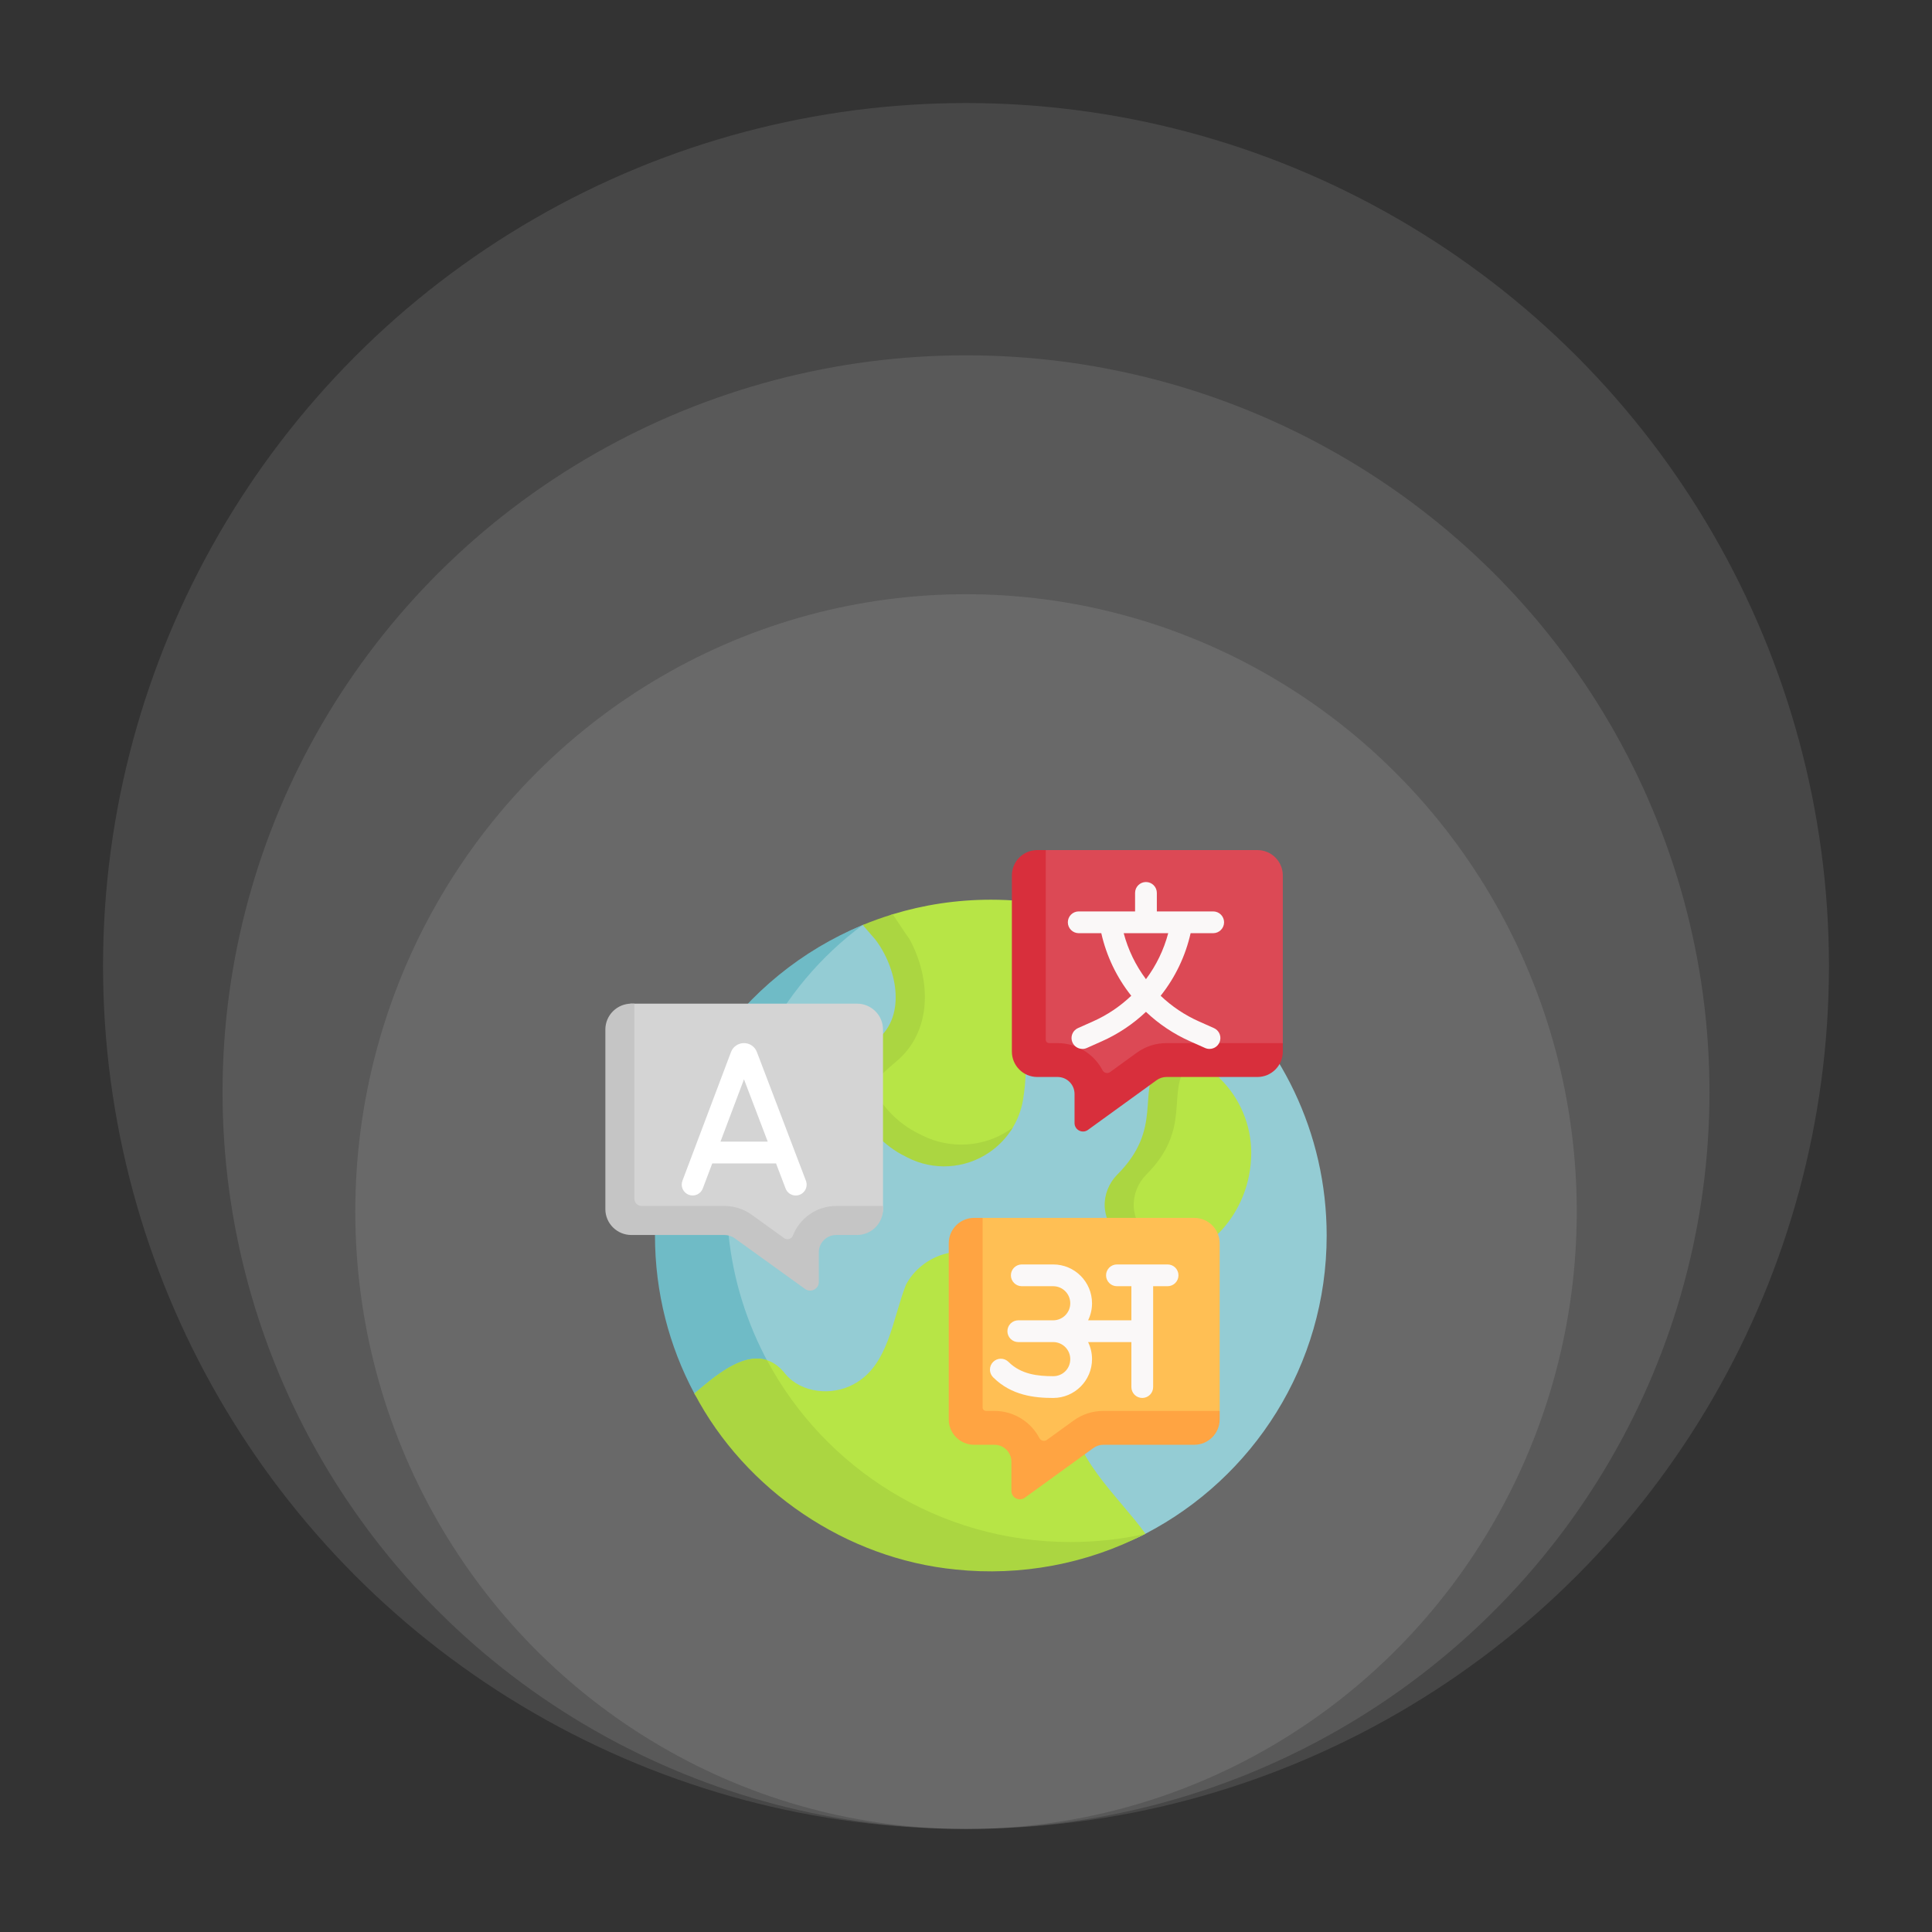 <svg xmlns="http://www.w3.org/2000/svg" width="150" height="150" viewBox="0 0 150 150" fill="none"><rect x="0" y="0" width="150" height="150" fill="#333333" stroke="none"/><ellipse cx="75.002" cy="94.067" rx="47.416" ry="47.931" fill="white" fill-opacity="0.1"></ellipse><ellipse cx="75.001" cy="84.794" rx="57.723" ry="57.208" fill="white" fill-opacity="0.1"></ellipse><ellipse cx="75" cy="75" rx="67" ry="67" fill="white" fill-opacity="0.1"></ellipse><path d="M103.002 95.928C103.002 87.933 99.402 80.777 93.736 75.994C89.197 72.163 76.447 71.725 76.447 71.725L67.206 71.778C67.137 71.807 67.054 71.787 66.986 71.816C57.928 75.747 52.051 85.06 52.051 95.885C52.051 110.286 62.787 120.084 77.187 120.084C81.516 120.084 85.34 120.947 88.933 119.08C97.292 114.737 103.002 105.999 103.002 95.928Z" fill="#94CCD4"></path><path d="M93.734 75.993C91.082 77.728 88.236 79.448 87.169 79.681C84.241 80.538 80.429 78.724 79.646 83.043C79.623 83.876 79.55 84.669 79.425 85.408C79.285 86.233 78.979 87.009 78.534 87.699C78.088 88.388 76.904 88.589 76.214 89.063C74.316 90.368 72.773 90.446 70.729 89.381C70.677 89.354 70.624 89.326 70.571 89.297C67.166 87.629 65.166 83.791 68.696 80.986C71.016 79.071 70.665 75.692 69.044 73.58L68.068 72.451C68.825 72.138 68.517 71.225 69.308 70.984C71.718 70.249 74.276 69.853 76.925 69.853C83.33 69.853 89.195 72.162 93.734 75.993ZM97.147 89.473C97.133 87.32 96.264 85.261 94.731 83.749C93.424 82.253 92.971 81.362 91.174 83.013C89.471 85.132 91.151 87.762 87.53 91.376C86.889 92.028 86.529 92.922 86.565 93.838C86.564 93.838 86.564 93.676 86.563 93.676C86.693 95.945 88.243 97.774 90.452 97.774C93.289 97.773 97.147 94.443 97.147 89.473Z" fill="#B7E546"></path><path d="M88.987 91.207C88.346 91.861 87.986 92.754 88.022 93.67C88.02 93.669 88.02 93.668 88.019 93.668C88.128 95.546 89.756 97.127 91.567 97.616C91.187 97.72 90.813 97.773 90.454 97.773C88.246 97.773 85.897 95.938 85.766 93.668C85.767 93.668 85.767 93.669 85.768 93.67C85.732 92.754 86.093 91.861 86.734 91.207C90.354 87.595 88.256 84.772 89.96 82.654C90.986 81.709 91.972 81.714 92.871 82.17C92.654 82.291 92.435 82.45 92.213 82.654C90.51 84.772 92.608 87.595 88.987 91.207Z" fill="#ABD641"></path><path d="M99.597 67.972V80.987L98.768 81.775C98.768 82.864 97.53 83.028 96.441 83.028L90.488 82.983C90.211 82.983 89.941 83.07 89.717 83.233L84.805 86.644C84.37 86.959 83.762 86.648 83.762 86.111L84.223 84.471C84.223 83.745 83.634 83.156 82.908 83.156H81.331C80.242 83.156 79.359 82.273 79.359 81.184L79.121 68.975C79.121 67.886 79.554 66.737 80.643 66.737L81.192 66H97.625C98.715 66 99.597 66.883 99.597 67.972Z" fill="#DC4955"></path><path d="M99.597 80.987V81.645C99.597 82.734 98.714 83.617 97.625 83.617H90.568C90.29 83.617 90.021 83.705 89.797 83.866L84.469 87.725C84.035 88.04 83.427 87.73 83.427 87.192V84.931C83.427 84.205 82.838 83.617 82.112 83.617H80.534C79.445 83.617 78.562 82.734 78.562 81.645V67.972C78.562 66.883 79.445 66 80.534 66H81.192V80.724C81.192 80.794 81.219 80.861 81.269 80.91C81.318 80.96 81.385 80.987 81.455 80.987H82.112C83.625 80.987 84.942 81.843 85.603 83.097C85.715 83.311 85.989 83.378 86.184 83.237L88.254 81.737C88.926 81.248 89.737 80.985 90.568 80.987H99.597Z" fill="#D82F3C"></path><path d="M83.123 119.724C68.377 119.724 56.423 107.805 56.423 93.102C56.423 84.346 60.438 76.668 66.983 71.816C57.515 75.725 50.852 85.048 50.852 95.928C50.852 100.362 51.958 104.537 53.91 108.192C53.91 108.192 60.106 113.1 63.239 115.406C67.561 118.586 75.96 120.638 75.96 120.638C75.96 120.638 85.304 120.955 88.887 119.101C86.994 119.516 85.061 119.725 83.123 119.724Z" fill="#6FBBC6"></path><path d="M88.931 119.077C86.835 116.158 82.982 112.941 83.148 109.066C83.204 107.745 83.03 106.42 82.595 105.17C82.588 105.154 82.583 105.137 82.577 105.121C82.357 104.502 82.027 103.929 81.615 103.419C80.48 102.008 78.057 98.328 76.872 97.812C74.609 96.412 71.546 97.454 70.336 99.752C69.285 102.41 68.996 106.051 66.251 107.485C64.611 108.375 62.246 108.175 60.998 106.701C58.833 103.889 55.801 106.608 53.914 108.191C54.664 109.592 57.723 110.618 58.712 111.861C62.817 117.017 66.47 119.005 72.485 120.084C78.08 121.099 83.821 121.731 88.87 119.108C88.89 119.097 88.91 119.087 88.931 119.077Z" fill="#B7E546"></path><path d="M88.878 119.102C84.396 121.434 79.22 122.386 74.198 121.858V121.857C65.712 121.027 57.879 115.733 53.914 108.19C55.406 106.938 57.615 104.974 59.546 105.602C64.036 114.005 72.91 119.723 83.124 119.723C85.1 119.723 87.025 119.509 88.878 119.102Z" fill="#ABD641"></path><path d="M94.695 96.528V109.543L93.866 110.33C93.866 111.419 92.628 111.583 91.539 111.583L85.586 111.539C85.309 111.539 85.039 111.626 84.815 111.788L79.903 115.199C79.468 115.514 78.86 115.204 78.86 114.667L79.321 113.027C79.321 112.3 78.732 111.712 78.006 111.712H76.428C75.339 111.712 74.457 110.829 74.457 109.74L74.219 97.53C74.219 96.441 74.651 95.293 75.74 95.293L76.29 94.556H92.723C93.812 94.556 94.695 95.439 94.695 96.528Z" fill="#FFBF54"></path><path d="M94.695 109.543V110.2C94.695 111.289 93.812 112.172 92.722 112.172H85.665C85.388 112.172 85.119 112.26 84.895 112.422L79.567 116.281C79.133 116.596 78.524 116.286 78.524 115.748V113.487C78.524 112.761 77.936 112.172 77.21 112.172H75.632C74.543 112.172 73.66 111.289 73.66 110.2V96.528C73.66 95.439 74.543 94.556 75.632 94.556H76.29V109.28C76.29 109.314 76.296 109.349 76.309 109.381C76.323 109.412 76.342 109.441 76.367 109.466C76.391 109.49 76.42 109.51 76.452 109.523C76.484 109.536 76.518 109.543 76.552 109.543H77.21C78.723 109.543 80.039 110.399 80.7 111.653C80.813 111.867 81.086 111.934 81.282 111.792L83.352 110.292C84.024 109.803 84.834 109.541 85.665 109.543H94.695Z" fill="#FFA442"></path><path d="M94.192 72.452C94.416 72.452 94.631 72.363 94.789 72.204C94.948 72.046 95.037 71.831 95.037 71.607C95.037 71.383 94.948 71.168 94.789 71.009C94.631 70.851 94.416 70.762 94.192 70.762H89.817V69.325C89.817 69.1 89.728 68.885 89.569 68.727C89.411 68.569 89.196 68.48 88.972 68.48C88.748 68.48 88.533 68.569 88.374 68.727C88.216 68.885 88.127 69.1 88.127 69.325V70.762H83.752C83.528 70.762 83.313 70.851 83.154 71.009C82.996 71.168 82.907 71.383 82.907 71.607C82.907 71.831 82.996 72.046 83.154 72.204C83.313 72.363 83.528 72.452 83.752 72.452H85.504C85.904 74.226 86.699 75.887 87.83 77.311C86.961 78.14 85.956 78.814 84.858 79.302L83.694 79.821C83.517 79.9 83.373 80.037 83.285 80.209C83.197 80.382 83.171 80.579 83.211 80.769C83.252 80.958 83.356 81.128 83.506 81.25C83.657 81.372 83.845 81.438 84.039 81.438C84.153 81.438 84.27 81.414 84.382 81.365L85.546 80.846C86.81 80.284 87.968 79.51 88.972 78.559C89.975 79.51 91.134 80.284 92.397 80.846L93.561 81.365C93.669 81.413 93.787 81.438 93.905 81.438C94.099 81.438 94.287 81.372 94.437 81.25C94.588 81.128 94.692 80.958 94.732 80.769C94.773 80.579 94.747 80.382 94.659 80.209C94.571 80.037 94.426 79.9 94.249 79.821L93.085 79.302C91.987 78.814 90.982 78.14 90.113 77.311C91.245 75.887 92.04 74.226 92.439 72.452H94.192ZM88.972 76.023C88.172 74.955 87.585 73.742 87.244 72.452H90.7C90.358 73.742 89.772 74.955 88.972 76.023ZM90.651 98.171H86.719C86.495 98.171 86.28 98.26 86.122 98.418C85.963 98.577 85.874 98.791 85.874 99.016C85.874 99.24 85.963 99.455 86.122 99.613C86.28 99.772 86.495 99.861 86.719 99.861H87.84V102.509H84.479C84.681 102.097 84.786 101.644 84.785 101.185C84.785 99.523 83.433 98.171 81.771 98.171H79.331C79.107 98.171 78.892 98.26 78.734 98.418C78.575 98.577 78.486 98.791 78.486 99.016C78.486 99.24 78.575 99.455 78.734 99.613C78.892 99.772 79.107 99.861 79.331 99.861H81.771C82.501 99.861 83.095 100.455 83.095 101.185C83.095 101.915 82.501 102.509 81.771 102.509H79.06C78.836 102.509 78.621 102.598 78.463 102.756C78.304 102.915 78.215 103.13 78.215 103.354C78.215 103.578 78.304 103.793 78.463 103.951C78.621 104.11 78.836 104.199 79.06 104.199H81.771C82.501 104.199 83.095 104.793 83.095 105.523C83.095 106.265 82.514 106.847 81.771 106.847C80.604 106.847 79.278 106.715 78.302 105.739C78.143 105.58 77.928 105.491 77.704 105.491C77.48 105.491 77.265 105.58 77.107 105.739C76.948 105.897 76.859 106.112 76.859 106.336C76.859 106.56 76.948 106.775 77.107 106.934C78.528 108.355 80.346 108.537 81.771 108.537C83.433 108.537 84.785 107.185 84.785 105.523C84.785 105.048 84.675 104.599 84.479 104.199H87.84V107.692C87.84 107.916 87.929 108.131 88.088 108.29C88.246 108.448 88.461 108.537 88.685 108.537C88.909 108.537 89.124 108.448 89.283 108.29C89.441 108.131 89.53 107.916 89.53 107.692V99.861H90.651C90.875 99.861 91.09 99.772 91.248 99.613C91.407 99.455 91.496 99.24 91.496 99.016C91.496 98.792 91.407 98.577 91.249 98.418C91.09 98.26 90.875 98.171 90.651 98.171Z" fill="#FAF8F8"></path><path d="M69.552 82.443L69.519 82.47C69.085 82.816 67.575 84.198 66.504 85.384C66.074 83.758 66.448 82.031 68.118 80.705C70.438 78.79 69.581 75.058 67.96 72.946L66.984 71.817C67.745 71.502 68.521 71.224 69.309 70.984C70.01 72.049 70.633 72.946 70.633 72.946C72.313 76.075 72.388 80.102 69.552 82.443Z" fill="#ABD641"></path><path d="M78.632 87.546C78.601 87.597 78.57 87.648 78.537 87.699C78.087 88.395 77.504 88.995 76.821 89.463C74.922 90.768 72.46 90.915 70.416 89.85C70.364 89.823 70.311 89.795 70.258 89.766C67.054 88.196 64.862 84.041 67.556 81.22C66.699 83.809 68.724 86.799 71.449 88.076C71.505 88.105 71.56 88.133 71.614 88.16C73.75 89.225 76.324 89.078 78.308 87.773C78.418 87.701 78.527 87.626 78.632 87.546Z" fill="#ABD641"></path><path d="M65.832 119.526C65.858 119.538 65.883 119.55 65.909 119.562C65.883 119.55 65.858 119.538 65.832 119.526ZM88.889 119.1C88.423 119.341 87.951 119.567 87.47 119.779C87.943 119.569 88.41 119.345 88.87 119.106C88.873 119.105 88.875 119.103 88.879 119.102C88.882 119.101 88.885 119.101 88.889 119.1Z" fill="#94CCD4"></path><path d="M47.906 81.437L48.072 92.777C48.072 93.887 48.977 94.788 50.093 94.788L56.437 94.995C56.721 94.995 56.997 95.084 57.227 95.25L61.557 98.91C62.003 99.231 62.626 98.915 62.626 98.368L62.9 96.598C62.9 95.858 63.503 95.257 64.247 95.257L66.341 95.25C67.457 95.25 68.556 94.985 68.556 93.874V79.933C68.556 78.823 67.651 77.923 66.535 77.923H49.02C47.904 77.923 47.906 80.327 47.906 81.437Z" fill="#D4D4D4"></path><path d="M58.763 81.674L58.756 81.654C58.675 81.457 58.538 81.287 58.361 81.168C58.184 81.049 57.975 80.986 57.762 80.986H57.761C57.543 80.986 57.331 81.052 57.152 81.175C56.972 81.298 56.835 81.472 56.757 81.675L52.984 91.674C52.905 91.884 52.912 92.117 53.005 92.321C53.097 92.525 53.267 92.684 53.476 92.763C53.686 92.842 53.919 92.835 54.123 92.743C54.327 92.65 54.486 92.481 54.565 92.271L55.299 90.328H60.251L60.992 92.273C61.053 92.434 61.161 92.571 61.302 92.669C61.443 92.766 61.61 92.818 61.781 92.818C61.918 92.818 62.053 92.785 62.174 92.721C62.296 92.657 62.4 92.565 62.477 92.452C62.555 92.34 62.604 92.21 62.62 92.074C62.637 91.938 62.62 91.8 62.571 91.672L58.763 81.674ZM55.937 88.637L57.763 83.797L59.607 88.637H55.937Z" fill="white"></path><path d="M68.558 93.632V93.875C68.558 94.985 67.653 95.885 66.536 95.885H64.919C64.175 95.885 63.573 96.486 63.573 97.226V99.533C63.573 100.079 62.948 100.396 62.503 100.075L57.044 96.14C56.814 95.974 56.537 95.885 56.253 95.885H49.021C47.905 95.885 47 94.985 47 93.875V79.934C47 78.823 47.905 77.923 49.021 77.923H49.254V93.068C49.254 93.218 49.313 93.361 49.419 93.466C49.524 93.572 49.667 93.632 49.817 93.632H56.253C57.01 93.632 57.748 93.87 58.361 94.312L60.88 96.127C61.121 96.301 61.457 96.195 61.565 95.919C62.09 94.581 63.396 93.632 64.919 93.632H68.558Z" fill="#C5C5C5"></path></svg>